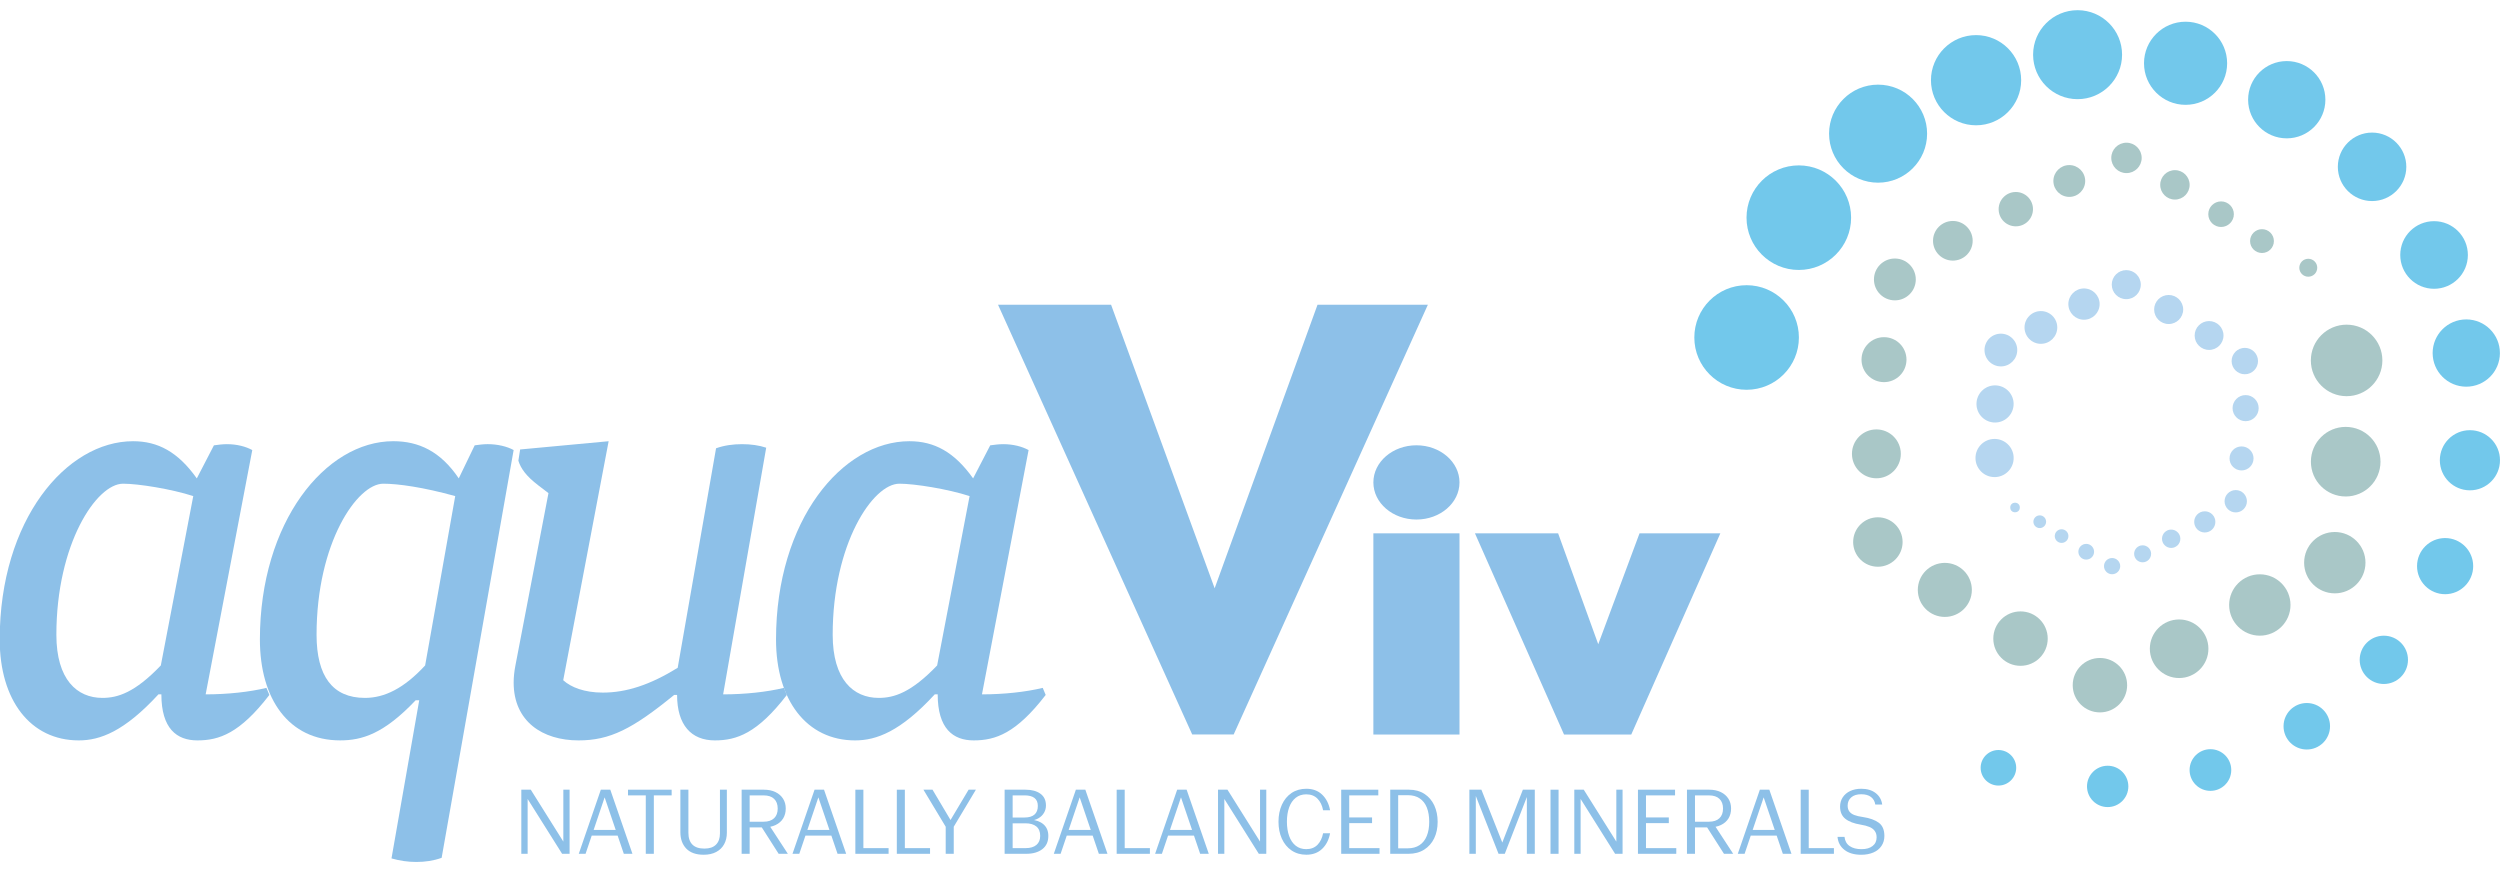 <svg viewBox="0 0 2000 707.67" xmlns="http://www.w3.org/2000/svg" data-sanitized-data-name="Layer 4" data-name="Layer 4" id="Layer_4">
  <defs>
    <style>
      .cls-1 {
        opacity: .65;
      }

      .cls-2 {
        fill: #7ba9a9;
      }

      .cls-2, .cls-3, .cls-4 {
        stroke-width: 0px;
      }

      .cls-3 {
        fill: #27aae1;
      }

      .cls-4 {
        fill: #8dc0e8;
      }
    </style>
  </defs>
  <g>
    <g>
      <g class="cls-1">
        <circle r="24.54" cy="450.14" cx="1867.84" class="cls-2"></circle>
        <circle r="27.84" cy="369.35" cx="1876.56" class="cls-2"></circle>
        <circle r="28.61" cy="288.34" cx="1877.29" class="cls-2"></circle>
        <circle r="24.54" cy="483.99" cx="1807.86" class="cls-2"></circle>
        <circle r="23.43" cy="519" cx="1743.3" class="cls-2"></circle>
        <circle r="21.77" cy="548.15" cx="1679.94" class="cls-2"></circle>
        <circle r="21.77" cy="510.89" cx="1616.41" class="cls-2"></circle>
        <circle r="21.62" cy="471.92" cx="1555.86" class="cls-2"></circle>
        <circle r="19.78" cy="433.61" cx="1502.3" class="cls-2"></circle>
        <circle r="19.55" cy="363.08" cx="1501.11" class="cls-2"></circle>
        <circle r="17.99" cy="287.72" cx="1507.2" class="cls-2"></circle>
        <circle r="16.74" cy="223.55" cx="1515.9" class="cls-2"></circle>
        <circle r="15.86" cy="192.63" cx="1562.28" class="cls-2"></circle>
        <circle r="13.74" cy="167.33" cx="1612.65" class="cls-2"></circle>
        <circle r="12.73" cy="144.79" cx="1655.43" class="cls-2"></circle>
        <circle r="12.16" cy="126.32" cx="1701.18" class="cls-2"></circle>
        <circle r="7.18" cy="214.19" cx="1846.62" class="cls-2"></circle>
        <circle r="9.53" cy="192.87" cx="1809.59" class="cls-2"></circle>
        <circle r="10.23" cy="171.35" cx="1776.86" class="cls-2"></circle>
        <circle r="11.77" cy="147.89" cx="1739.94" class="cls-2"></circle>
      </g>
      <g class="cls-1">
        <circle r="13.1" cy="280.03" cx="1600.7" class="cls-4"></circle>
        <circle r="14.86" cy="323.16" cx="1596.04" class="cls-4"></circle>
        <circle r="15.27" cy="366.41" cx="1595.66" class="cls-4"></circle>
        <circle r="13.1" cy="261.96" cx="1632.72" class="cls-4"></circle>
        <circle r="12.51" cy="243.27" cx="1667.19" class="cls-4"></circle>
        <circle r="11.62" cy="227.71" cx="1701.02" class="cls-4"></circle>
        <circle r="11.62" cy="247.6" cx="1734.93" class="cls-4"></circle>
        <circle r="11.54" cy="268.4" cx="1767.26" class="cls-4"></circle>
        <circle r="10.56" cy="288.85" cx="1795.85" class="cls-4"></circle>
        <circle r="10.44" cy="326.51" cx="1796.49" class="cls-4"></circle>
        <circle r="9.61" cy="366.74" cx="1793.23" class="cls-4"></circle>
        <circle r="8.94" cy="401" cx="1788.59" class="cls-4"></circle>
        <circle r="8.47" cy="417.51" cx="1763.83" class="cls-4"></circle>
        <circle r="7.34" cy="431.01" cx="1736.94" class="cls-4"></circle>
        <circle r="6.8" cy="443.05" cx="1714.1" class="cls-4"></circle>
        <circle r="6.49" cy="452.91" cx="1689.68" class="cls-4"></circle>
        <circle r="3.83" cy="406" cx="1612.03" class="cls-4"></circle>
        <circle r="5.09" cy="417.38" cx="1631.8" class="cls-4"></circle>
        <circle r="5.46" cy="428.87" cx="1649.27" class="cls-4"></circle>
        <circle r="6.29" cy="441.39" cx="1668.98" class="cls-4"></circle>
      </g>
      <g class="cls-1">
        <circle r="41.83" cy="269.99" cx="1397.29" class="cls-3"></circle>
        <circle r="41.83" cy="174.14" cx="1439.05" class="cls-3"></circle>
        <circle r="39.21" cy="106.93" cx="1502.47" class="cls-3"></circle>
        <circle r="36.08" cy="64.16" cx="1580.85" class="cls-3"></circle>
        <circle r="35.59" cy="43.74" cx="1662.07" class="cls-3"></circle>
        <circle r="33.25" cy="50.62" cx="1748.46" class="cls-3"></circle>
        <circle r="30.91" cy="79.77" cx="1829.4" class="cls-3"></circle>
        <circle r="27.39" cy="133.46" cx="1897.66" class="cls-3"></circle>
        <circle r="27.05" cy="203.98" cx="1947.25" class="cls-3"></circle>
        <circle r="26.91" cy="282.44" cx="1973.02" class="cls-3"></circle>
        <circle r="24.06" cy="368.2" cx="1975.93" class="cls-3"></circle>
        <circle r="22.46" cy="452.9" cx="1956.09" class="cls-3"></circle>
        <circle r="19.32" cy="527.87" cx="1907.07" class="cls-3"></circle>
        <circle r="18.6" cy="581.01" cx="1845.43" class="cls-3"></circle>
        <circle r="16.67" cy="616.02" cx="1768.34" class="cls-3"></circle>
        <circle r="16.54" cy="629.13" cx="1686.14" class="cls-3"></circle>
        <circle r="14.22" cy="614.23" cx="1598.74" class="cls-3"></circle>
      </g>
    </g>
    <g>
      <path d="m129.11,555.49h-2.36c-27.37,29.74-46.72,36.83-63.73,36.83C24.32,592.32-.23,560.21-.23,511.59c0-95.83,53.34-158.62,106.69-158.62,19.83,0,35.88,8.49,50.98,29.74l13.69-26.44c3.3-.47,7.08-.94,10.38-.94,8.02,0,15.11,1.89,20.31,4.72l-37.3,195.44c17.47,0,34.94-1.88,48.62-5.19l2.36,5.66c-23.61,30.69-40.12,36.36-57.59,36.36-16.53,0-28.81-9.44-28.81-36.83Zm-30.67-168.53c-21.25,0-53.34,48.15-53.34,120.85,0,35.88,16.53,50.51,36.82,50.51,12.27,0,25.97-4.24,46.74-25.96l25.95-135.49c-17.45-5.66-43.9-9.91-56.17-9.91Z" class="cls-4"></path>
      <path d="m353.33,686.26c-6.62,2.36-13.23,3.31-20.31,3.31-6.6,0-13.23-.95-19.83-2.84l22.19-126.52h-2.84c-25.49,26.91-42.96,32.1-60.43,32.1-41.06,0-64.19-33.04-64.19-80.73,0-93.94,52.4-158.62,106.69-158.62,20.29,0,37.76,8.02,52.4,29.74l12.75-26.44c3.3-.47,7.08-.94,10.38-.94,8.02,0,15.59,1.89,20.77,4.72l-57.59,326.2Zm-46.74-299.3c-20.77,0-53.34,47.21-53.34,120.85,0,33.04,12.75,50.51,38.7,50.51,15.59,0,31.17-7.55,48.16-25.96l24.07-135.49c-25.49-7.08-45.78-9.91-57.59-9.91Z" class="cls-4"></path>
      <path d="m578.5,555.49c17.47,0,34.94-1.88,48.62-5.19l2.36,5.66c-23.61,30.69-40.14,36.36-57.6,36.36-18.87,0-30.21-12.28-30.21-36.36h-2.36c-33.51,27.38-51.44,36.36-76.47,36.36-28.79,0-51.92-15.11-51.92-46.27,0-4.24.48-8.96,1.42-13.69l26.43-137.85-8.02-6.13c-9.92-7.55-14.17-13.7-16.05-19.83l1.4-8.97,70.81-6.6-36.34,191.19c6.12,5.66,16.99,9.91,31.63,9.91,18.87,0,37.76-6.14,59.95-19.83l30.69-175.62c6.6-2.36,13.69-3.3,20.77-3.3s13.69.94,19.35,2.83l-34.46,197.33Z" class="cls-4"></path>
      <path d="m750.16,555.49h-2.36c-27.37,29.74-46.72,36.83-63.73,36.83-38.7,0-63.25-32.1-63.25-80.73,0-95.83,53.34-158.62,106.69-158.62,19.83,0,35.88,8.49,50.98,29.74l13.69-26.44c3.3-.47,7.08-.94,10.38-.94,8.02,0,15.11,1.89,20.31,4.72l-37.3,195.44c17.47,0,34.94-1.88,48.62-5.19l2.36,5.66c-23.61,30.69-40.12,36.36-57.59,36.36-16.53,0-28.81-9.44-28.81-36.83Zm-30.67-168.53c-21.25,0-53.34,48.15-53.34,120.85,0,35.88,16.53,50.51,36.82,50.51,12.28,0,25.97-4.24,46.74-25.96l25.97-135.49c-17.47-5.66-43.92-9.91-56.18-9.91Z" class="cls-4"></path>
      <path d="m798.42,243.78h90.44l82.86,226.84,82.3-226.84h88.28l-155.37,343.81h-33.16l-155.35-343.81Z" class="cls-4"></path>
      <path d="m1098.69,426.64h68.91v160.96h-68.91v-160.96Zm68.91-40.71c0,16.4-15.43,29.7-34.45,29.7s-34.45-13.3-34.45-29.7,15.43-29.7,34.45-29.7,34.45,13.3,34.45,29.7Z" class="cls-4"></path>
      <path d="m1179.94,426.64h66.54l32.11,88.74,33.04-88.74h64.66l-71.27,160.96h-53.81l-71.27-160.96Z" class="cls-4"></path>
    </g>
  </g>
  <g>
    <path d="m417.05,631.76h7.57l28.33,45.15h-2.28v-45.15h5v51.28h-5.98l-29.62-47.11h2.04v47.11h-5.06v-51.28Z" class="cls-4"></path>
    <path d="m480.67,631.76h7.57l17.71,51.28h-6.89l-16.29-47.95h1.89l-16.2,47.95h-5.44l17.65-51.28Zm-7.95,32.2h23.03l1.72,4.54h-26.58l1.83-4.54Z" class="cls-4"></path>
    <path d="m516.63,636.3h-14.23v-4.54h34.92v4.54h-14.25v46.74h-6.44v-46.74Z" class="cls-4"></path>
    <path d="m549.02,678.87c-3.15-3.29-4.72-7.68-4.72-13.17v-33.94h6.42v34.46c0,4.15,1.06,7.29,3.19,9.43,2.13,2.15,5.29,3.22,9.55,3.22s7.19-1.04,9.31-3.14c2.13-2.11,3.19-5.09,3.19-8.98v-34.99h5.53v34.39c0,3.49-.72,6.56-2.17,9.21-1.42,2.65-3.55,4.72-6.32,6.21-2.79,1.49-6.15,2.23-10.08,2.23-6.1,0-10.74-1.64-13.91-4.92Z" class="cls-4"></path>
    <path d="m593.32,631.76h17.86c3.49,0,6.55.63,9.17,1.89,2.64,1.27,4.66,3.03,6.1,5.31,1.45,2.26,2.15,4.89,2.15,7.88s-.68,5.6-2.06,7.88c-1.4,2.26-3.42,4.04-6.06,5.29-2.66,1.27-5.76,1.89-9.29,1.89h-14.23v-4.54h13.99c3.59,0,6.36-.93,8.31-2.76,1.94-1.84,2.91-4.43,2.91-7.76s-.96-5.92-2.89-7.77c-1.91-1.84-4.7-2.76-8.34-2.76h-11.21v46.74h-6.42v-51.28Zm14.61,27.8h7.04l15.31,23.48h-7.36l-14.99-23.48Z" class="cls-4"></path>
    <path d="m651.65,631.76h7.57l17.71,51.28h-6.89l-16.29-47.95h1.89l-16.2,47.95h-5.44l17.65-51.28Zm-7.95,32.2h23.03l1.72,4.54h-26.58l1.83-4.54Z" class="cls-4"></path>
    <path d="m684.29,631.76h6.42v46.74h20.16v4.54h-26.58v-51.28Z" class="cls-4"></path>
    <path d="m717.46,631.76h6.42v46.74h20.16v4.54h-26.58v-51.28Z" class="cls-4"></path>
    <path d="m756.55,661.37l-17.8-29.61h7.27l15.61,26.28h-2.42l15.67-26.28h5.83l-17.71,29.61v21.67h-6.44v-21.67Z" class="cls-4"></path>
    <path d="m803.67,631.76h16.74c5,0,8.97,1.07,11.93,3.22,2.96,2.15,4.42,5.28,4.42,9.43,0,2.12-.51,4.06-1.55,5.83-1.04,1.78-2.49,3.21-4.36,4.32-1.87,1.12-3.96,1.72-6.27,1.82v-.61c4.19.2,7.57,1.44,10.19,3.68,2.59,2.24,3.89,5.34,3.89,9.28,0,4.59-1.59,8.12-4.81,10.6s-7.49,3.71-12.84,3.71h-14.31v-4.54h13.78c3.74,0,6.61-.85,8.63-2.54,2.02-1.69,3.04-4.1,3.04-7.23,0-3.39-1.04-5.91-3.1-7.58-2.08-1.67-4.98-2.5-8.72-2.5h-13.55v-4.63h12.72c3.59,0,6.27-.78,8.06-2.34,1.81-1.57,2.7-3.87,2.7-6.9,0-2.87-.89-5.01-2.7-6.4-1.79-1.38-4.44-2.08-7.97-2.08h-12.8l3.32-2.04v48.78h-6.42v-51.28Z" class="cls-4"></path>
    <path d="m860.7,631.76h7.57l17.71,51.28h-6.89l-16.29-47.95h1.89l-16.2,47.95h-5.44l17.65-51.28Zm-7.95,32.2h23.03l1.72,4.54h-26.58l1.83-4.54Z" class="cls-4"></path>
    <path d="m893.34,631.76h6.42v46.74h20.16v4.54h-26.58v-51.28Z" class="cls-4"></path>
    <path d="m941.74,631.76h7.57l17.71,51.28h-6.89l-16.29-47.95h1.89l-16.2,47.95h-5.44l17.65-51.28Zm-7.95,32.2h23.03l1.72,4.54h-26.58l1.83-4.54Z" class="cls-4"></path>
    <path d="m974.41,631.76h7.57l28.33,45.15h-2.28v-45.15h5v51.28h-5.98l-29.62-47.11h2.04v47.11h-5.06v-51.28Z" class="cls-4"></path>
    <path d="m1033.22,680.35c-3.36-2.3-5.93-5.44-7.74-9.43-1.79-3.99-2.68-8.51-2.68-13.56s.89-9.51,2.68-13.52c1.81-4.01,4.38-7.16,7.74-9.43,3.36-2.26,7.32-3.4,11.84-3.4,5.15,0,9.38,1.56,12.65,4.69,3.27,3.14,5.4,7.3,6.36,12.5h-5.59c-.72-3.84-2.21-6.92-4.47-9.24-2.28-2.33-5.29-3.49-9.02-3.49-3.3,0-6.1.93-8.42,2.76-2.32,1.84-4.08,4.4-5.25,7.69-1.19,3.29-1.79,7.09-1.79,11.44s.6,8.17,1.79,11.47c1.17,3.31,2.93,5.89,5.25,7.73,2.32,1.84,5.12,2.76,8.42,2.76,3.72,0,6.74-1.16,9.02-3.49,2.25-2.32,3.74-5.4,4.47-9.24h5.59c-.96,5.2-3.08,9.37-6.36,12.5-3.27,3.13-7.51,4.69-12.65,4.69-4.53,0-8.48-1.15-11.84-3.44Z" class="cls-4"></path>
    <path d="m1072.95,631.76h29.69v4.54h-23.26v17.65h18.27v4.55h-18.27v20h24.24v4.54h-30.66v-51.28Z" class="cls-4"></path>
    <path d="m1112.18,631.76h15.06c4.76,0,8.85,1.11,12.27,3.33,3.44,2.22,6.06,5.28,7.89,9.17,1.81,3.89,2.72,8.28,2.72,13.18s-.91,9.35-2.76,13.18-4.51,6.87-8.02,9.09c-3.53,2.22-7.7,3.33-12.55,3.33h-11.59v-4.39h11.06c3.68,0,6.8-.85,9.36-2.54s4.49-4.13,5.78-7.3c1.32-3.19,1.98-6.97,1.98-11.37s-.64-8.18-1.89-11.37c-1.25-3.18-3.17-5.62-5.72-7.35-2.55-1.71-5.66-2.57-9.36-2.57h-11.12l3.25-2.04v48.93h-6.36v-51.28Z" class="cls-4"></path>
    <path d="m1175.51,631.76h9.61l18.18,45.97h-2.89l17.88-45.97h9.55v51.28h-6.36v-48.93h1.36l-19.01,48.93h-5l-19.24-48.93h1.06v48.93h-5.15v-51.28Z" class="cls-4"></path>
    <path d="m1240.41,631.76h6.44v51.28h-6.44v-51.28Z" class="cls-4"></path>
    <path d="m1259.44,631.76h7.57l28.33,45.15h-2.28v-45.15h5v51.28h-5.98l-29.62-47.11h2.04v47.11h-5.06v-51.28Z" class="cls-4"></path>
    <path d="m1310.35,631.76h29.69v4.54h-23.26v17.65h18.27v4.55h-18.27v20h24.24v4.54h-30.66v-51.28Z" class="cls-4"></path>
    <path d="m1349.58,631.76h17.86c3.49,0,6.55.63,9.17,1.89,2.64,1.27,4.66,3.03,6.1,5.31,1.45,2.26,2.15,4.89,2.15,7.88s-.68,5.6-2.06,7.88c-1.4,2.26-3.42,4.04-6.06,5.29-2.66,1.27-5.76,1.89-9.29,1.89h-14.23v-4.54h13.99c3.59,0,6.36-.93,8.31-2.76,1.94-1.84,2.91-4.43,2.91-7.76s-.96-5.92-2.89-7.77c-1.91-1.84-4.7-2.76-8.34-2.76h-11.21v46.74h-6.42v-51.28Zm14.61,27.8h7.04l15.31,23.48h-7.36l-14.99-23.48Z" class="cls-4"></path>
    <path d="m1407.89,631.76h7.57l17.71,51.28h-6.89l-16.29-47.95h1.89l-16.2,47.95h-5.44l17.65-51.28Zm-7.95,32.2h23.03l1.72,4.54h-26.58l1.83-4.54Z" class="cls-4"></path>
    <path d="m1440.56,631.76h6.42v46.74h20.16v4.54h-26.58v-51.28Z" class="cls-4"></path>
    <path d="m1475.6,679.93c-3.34-2.57-5.19-6.06-5.59-10.45h5.59c.36,3.29,1.72,5.74,4.13,7.38,2.4,1.65,5.55,2.47,9.44,2.47s6.68-.83,8.87-2.5c2.17-1.67,3.25-3.99,3.25-6.97,0-2.06-.51-3.79-1.53-5.15-1-1.36-2.42-2.42-4.27-3.18-1.85-.77-4.15-1.37-6.93-1.82-5.34-.86-9.44-2.41-12.27-4.66-2.83-2.25-4.23-5.52-4.23-9.81,0-2.72.7-5.18,2.11-7.35,1.42-2.17,3.4-3.86,5.95-5.07s5.53-1.82,8.91-1.82c4.68,0,8.53,1.15,11.5,3.44s4.72,5.37,5.23,9.2h-5.53c-.36-2.52-1.49-4.53-3.38-6.02s-4.53-2.23-7.91-2.23-6.04.83-7.95,2.5-2.87,3.86-2.87,6.59c0,1.91.45,3.49,1.36,4.69.91,1.21,2.23,2.17,4.02,2.85,1.76.68,4.1,1.22,7.04,1.63,5.29.81,9.46,2.31,12.46,4.51,3,2.19,4.51,5.72,4.51,10.57,0,3.07-.79,5.76-2.36,8.06-1.55,2.3-3.74,4.04-6.55,5.23-2.81,1.18-6,1.78-9.57,1.78-5.61,0-10.08-1.29-13.42-3.86Z" class="cls-4"></path>
  </g>
</svg>
